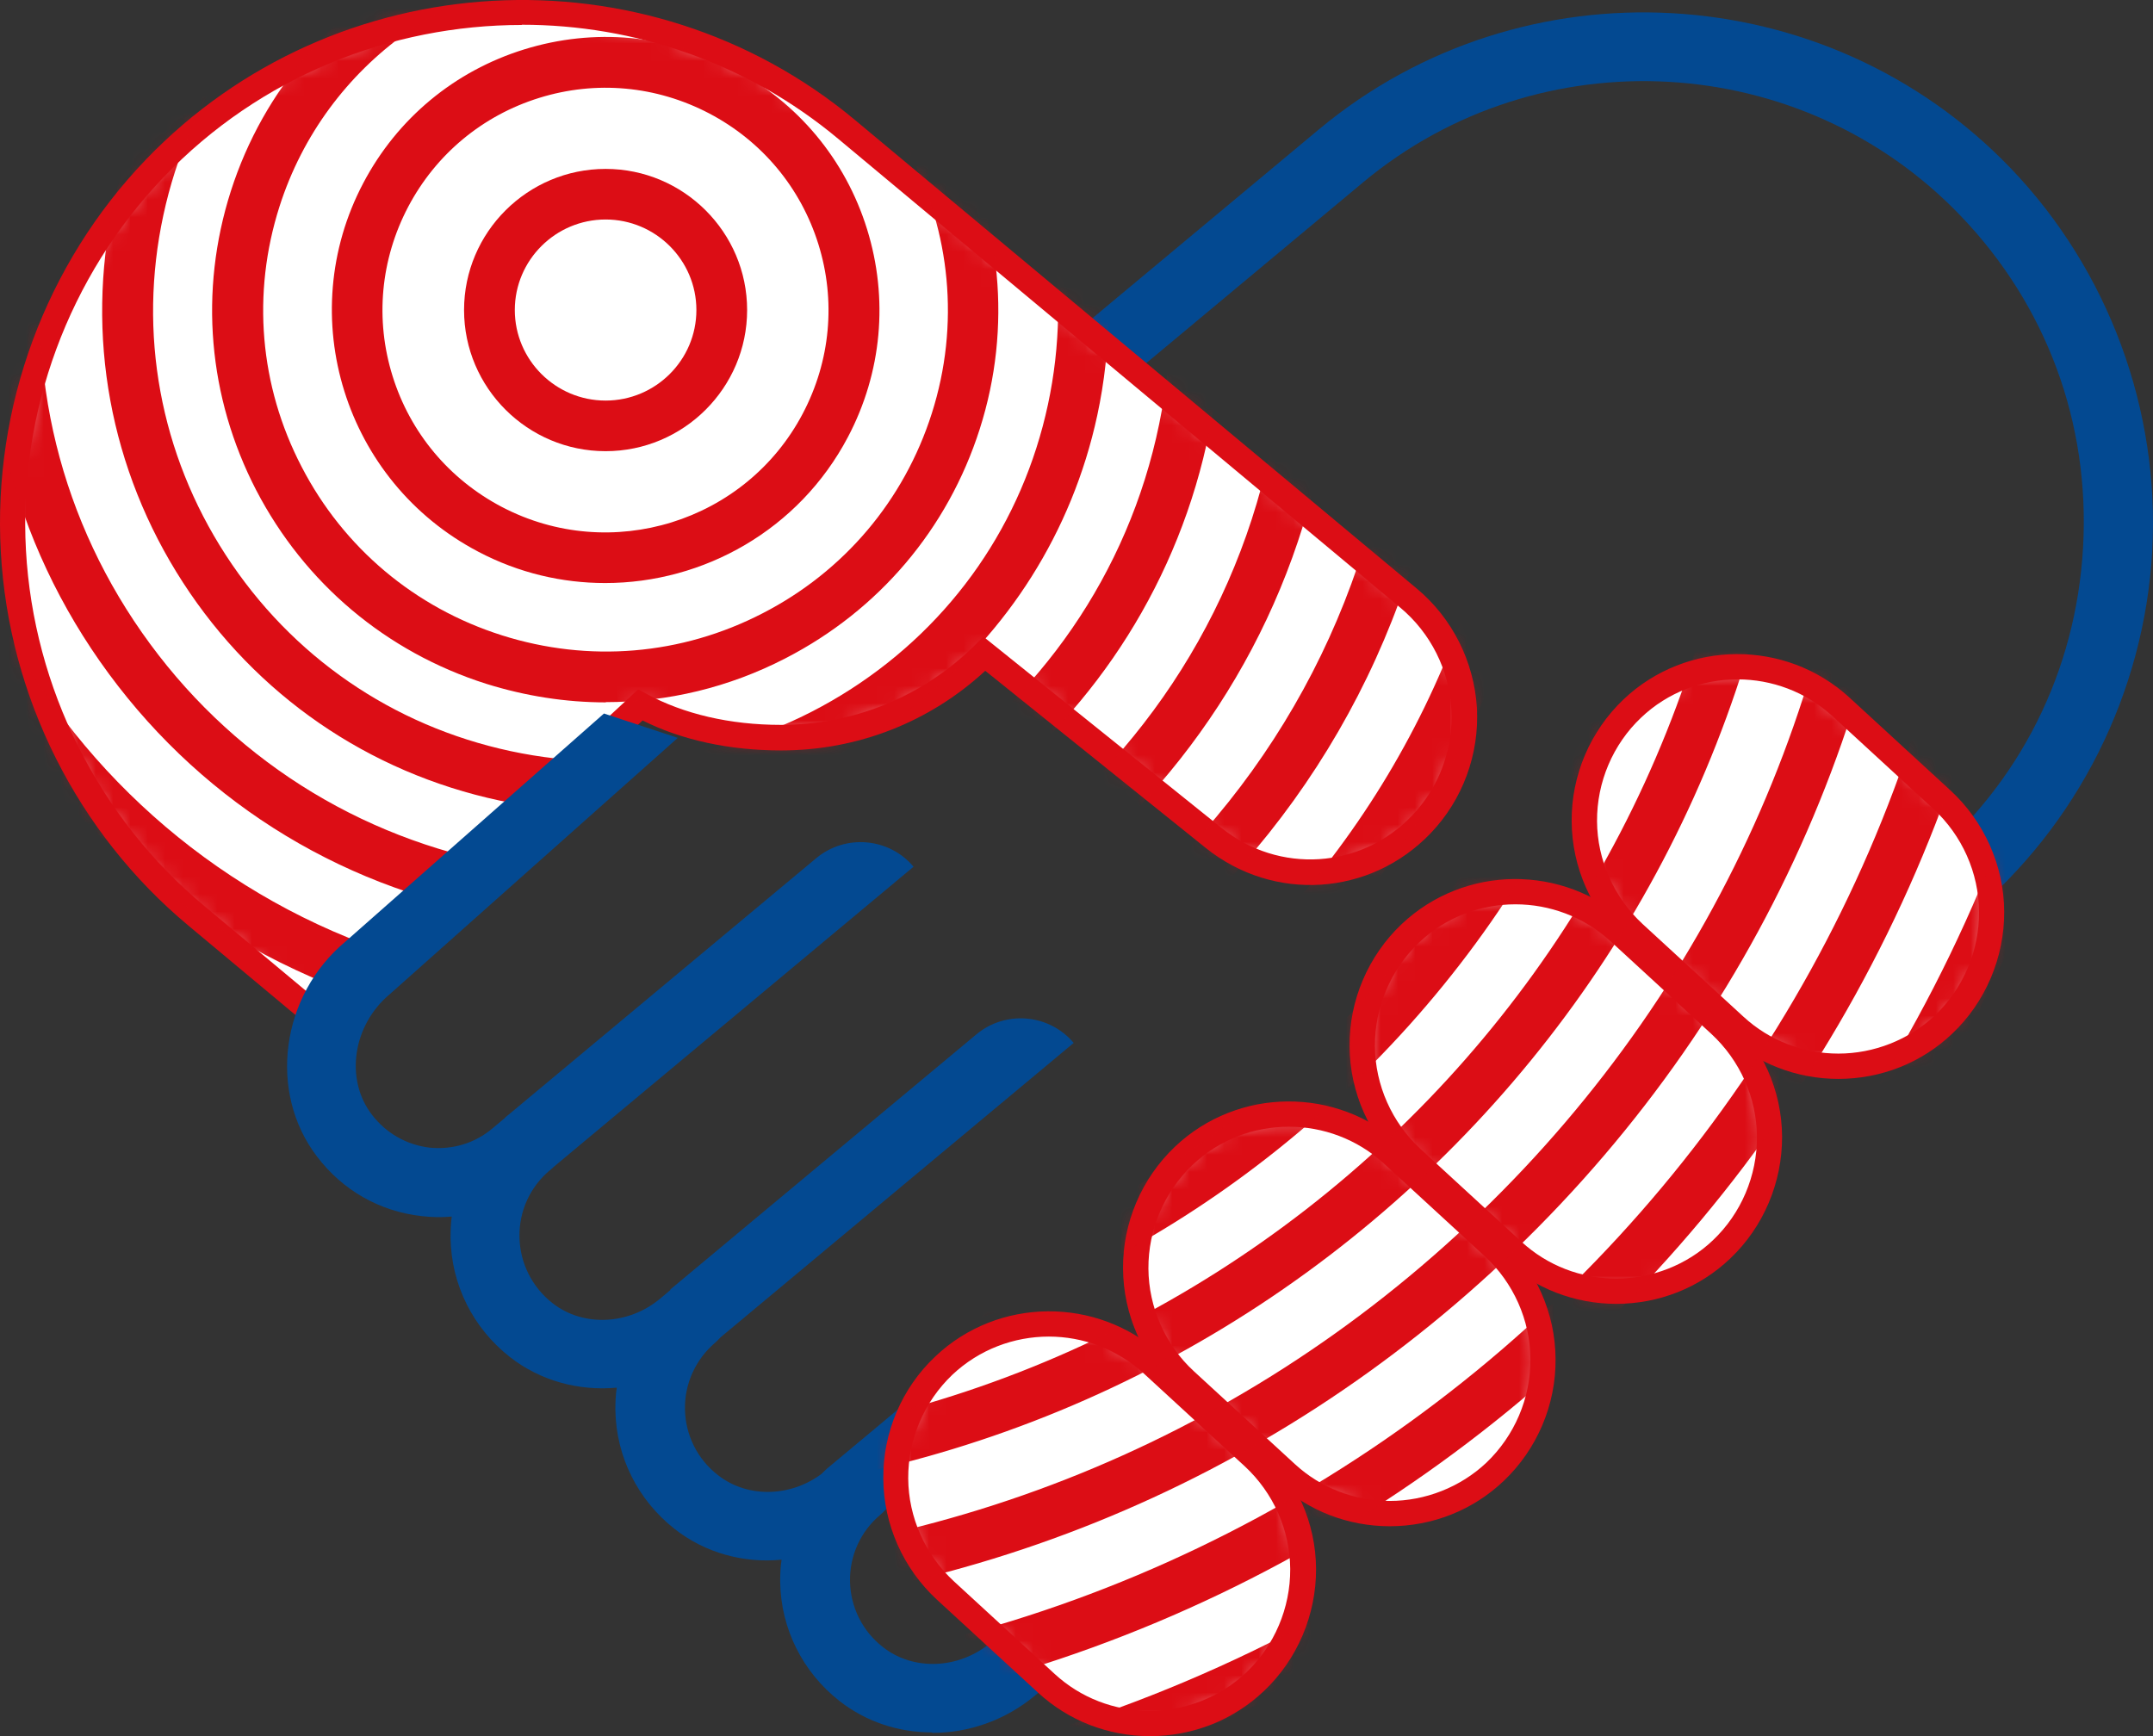 <svg width="124" height="100" viewBox="0 0 124 100" fill="none" xmlns="http://www.w3.org/2000/svg">
<rect x="0" y="0" width="124" height="100" fill="#333333" stroke="none"/>
<path d="M105.748 58.254C105.185 58.254 104.621 58.013 104.233 57.559C103.522 56.73 103.629 55.473 104.461 54.764L110.842 49.71C116.339 45.123 119.57 38.678 119.972 31.524C120.375 24.37 117.868 17.591 112.92 12.43C103.777 2.882 88.654 2.04 78.505 10.504L63.623 22.913C62.779 23.622 61.532 23.501 60.821 22.659C60.124 21.817 60.231 20.573 61.076 19.864L75.957 7.456C87.702 -2.332 105.198 -1.356 115.803 9.689C121.434 15.559 124.41 23.608 123.954 31.752C123.498 39.882 119.664 47.543 113.416 52.745L107.048 57.786C106.673 58.107 106.217 58.254 105.761 58.254H105.748Z" fill="#034991"/>
<path d="M41.152 77.322L38.605 74.273L56.235 59.578C57.924 58.173 60.431 58.401 61.839 60.072L41.165 77.308L41.152 77.322Z" fill="#034991"/>
<path d="M48.915 88.086C48.352 88.086 47.775 87.845 47.386 87.377C46.676 86.535 46.796 85.291 47.641 84.583L52.306 80.692C53.151 79.983 54.411 80.103 55.109 80.946C55.819 81.788 55.699 83.032 54.854 83.74L50.188 87.631C49.813 87.939 49.357 88.1 48.915 88.1V88.086Z" fill="#034991"/>
<path d="M111.836 46.059L106.018 40.71C102.626 37.594 97.343 37.635 94.005 40.804C92.235 42.489 91.23 44.855 91.243 47.302C91.257 49.749 92.302 52.103 94.112 53.761L99.931 59.109C101.607 60.647 103.739 61.409 105.884 61.409C108.029 61.409 110.254 60.607 111.944 59.002C113.713 57.318 114.719 54.951 114.705 52.504C114.679 50.057 113.646 47.703 111.836 46.045V46.059Z" fill="white"/>
<path d="M105.883 62.145C103.484 62.145 101.191 61.262 99.435 59.644L93.616 54.296C91.672 52.504 90.532 49.963 90.519 47.316C90.492 44.668 91.592 42.101 93.509 40.282C97.129 36.846 102.84 36.806 106.513 40.175L112.332 45.524C114.276 47.316 115.416 49.856 115.429 52.504C115.443 55.151 114.357 57.719 112.439 59.537C110.67 61.222 108.337 62.145 105.87 62.145H105.883ZM100.065 39.132C98.067 39.132 96.056 39.868 94.514 41.339C92.892 42.876 91.967 45.056 91.98 47.302C91.994 49.549 92.959 51.702 94.608 53.226L100.427 58.575C101.915 59.938 103.846 60.687 105.883 60.687C107.921 60.687 109.946 59.898 111.447 58.481C113.069 56.943 113.995 54.764 113.981 52.517C113.968 50.271 113.002 48.118 111.353 46.594L105.535 41.245C103.993 39.841 102.036 39.132 100.078 39.132H100.065Z" fill="#DC0D15"/>
<path d="M93.226 53.667C89.834 50.552 84.552 50.592 81.213 53.761C79.443 55.446 78.438 57.812 78.451 60.259C78.465 62.706 79.51 65.06 81.32 66.718L87.139 72.066C88.815 73.604 90.947 74.366 93.092 74.366C95.237 74.366 97.462 73.564 99.152 71.959C100.921 70.275 101.927 67.908 101.913 65.461C101.887 63.014 100.854 60.66 99.044 59.002L93.226 53.654V53.667Z" fill="white"/>
<path d="M93.091 75.102C90.692 75.102 88.399 74.219 86.643 72.601L80.824 67.253C78.88 65.461 77.74 62.92 77.727 60.273C77.7 57.625 78.8 55.058 80.717 53.239C84.337 49.803 90.048 49.763 93.722 53.132L99.54 58.481C101.484 60.273 102.624 62.813 102.637 65.461C102.651 68.109 101.565 70.676 99.647 72.494C97.878 74.179 95.545 75.102 93.078 75.102H93.091ZM87.273 52.089C85.275 52.089 83.264 52.825 81.722 54.296C80.1 55.847 79.175 58.013 79.188 60.26C79.202 62.506 80.167 64.659 81.816 66.183L87.635 71.532C89.123 72.896 91.053 73.644 93.091 73.644C95.129 73.644 97.154 72.869 98.655 71.438C100.278 69.9 101.203 67.721 101.189 65.474C101.176 63.228 100.21 61.075 98.561 59.551L92.743 54.202C91.201 52.798 89.244 52.089 87.286 52.089H87.273Z" fill="#DC0D15"/>
<path d="M80.168 66.491C76.776 63.375 71.494 63.415 68.156 66.585C66.386 68.269 65.38 70.636 65.394 73.083C65.407 75.53 66.453 77.883 68.263 79.541L74.081 84.89C75.757 86.428 77.889 87.19 80.034 87.19C82.179 87.19 84.405 86.388 86.094 84.783C87.864 83.098 88.869 80.732 88.856 78.285C88.829 75.838 87.797 73.484 85.987 71.826L80.168 66.478V66.491Z" fill="white"/>
<path d="M80.046 87.912C77.646 87.912 75.353 87.029 73.597 85.412L67.778 80.063C65.834 78.271 64.695 75.731 64.681 73.083C64.654 70.435 65.754 67.868 67.671 66.049C71.291 62.613 77.002 62.573 80.676 65.942L86.494 71.291C88.438 73.083 89.578 75.624 89.591 78.271C89.618 80.919 88.519 83.486 86.602 85.305C84.832 86.989 82.499 87.912 80.032 87.912H80.046ZM74.227 64.9C72.229 64.9 70.218 65.635 68.676 67.106C67.054 68.657 66.129 70.823 66.142 73.07C66.156 75.316 67.121 77.482 68.77 78.993L74.589 84.342C76.077 85.706 78.008 86.454 80.046 86.454C82.083 86.454 84.108 85.665 85.609 84.248C87.232 82.697 88.157 80.531 88.143 78.284C88.13 76.038 87.165 73.885 85.516 72.361L79.697 67.012C78.155 65.608 76.198 64.9 74.24 64.9H74.227Z" fill="#DC0D15"/>
<path d="M56.678 37.648L69.884 48.252C73.49 51.154 78.639 50.819 81.843 47.477C83.546 45.698 84.444 43.265 84.31 40.804C84.176 38.344 83.009 36.031 81.119 34.453L48.755 7.455C37.01 -2.346 19.514 -1.356 8.923 9.689C3.292 15.559 0.315 23.608 0.771 31.752C1.227 39.895 5.061 47.543 11.309 52.745L18.214 58.508C18.589 58.816 19.045 58.963 19.487 58.963C20.05 58.963 20.024 56.315 20.412 55.847L36.876 40.604C39.236 41.901 42.105 42.476 44.974 42.476C49.412 42.476 53.581 40.737 56.691 37.648H56.678Z" fill="white"/>
<path d="M19.487 59.698C18.857 59.698 18.227 59.471 17.744 59.07L10.84 53.306C4.445 47.971 0.503 40.122 0.047 31.792C-0.422 23.448 2.621 15.211 8.4 9.194C19.259 -2.119 37.198 -3.122 49.237 6.907L81.602 33.904C83.653 35.616 84.9 38.116 85.061 40.777C85.208 43.438 84.243 46.072 82.393 47.998C78.92 51.622 73.356 51.983 69.442 48.84L56.745 38.638C53.528 41.606 49.385 43.224 44.987 43.224C42.024 43.224 39.276 42.636 37.01 41.499L20.935 56.395C20.935 56.395 20.868 57.01 20.815 57.398C20.64 58.588 20.466 59.711 19.514 59.711L19.487 59.698ZM30.052 1.438C22.517 1.438 14.996 4.393 9.446 10.183C3.949 15.906 1.053 23.755 1.495 31.698C1.938 39.641 5.678 47.102 11.765 52.183L18.669 57.946C18.804 58.067 18.978 58.147 19.139 58.187C19.206 57.906 19.273 57.465 19.326 57.157C19.46 56.248 19.554 55.713 19.849 55.366L36.755 39.708L37.225 39.962C39.37 41.125 42.038 41.753 44.974 41.753C49.197 41.753 53.179 40.109 56.169 37.14L56.638 36.672L70.353 47.69C73.665 50.351 78.384 50.057 81.32 46.982C82.889 45.35 83.72 43.117 83.586 40.844C83.465 38.584 82.393 36.458 80.65 35.001L48.285 8.004C43.003 3.591 36.514 1.425 30.052 1.425V1.438Z" fill="#DC0D15"/>
<path d="M31.648 67.413L29.101 64.365L47.012 49.429C48.702 48.025 51.209 48.252 52.616 49.923L31.648 67.413Z" fill="#034991"/>
<mask id="mask0_2991_8525" style="mask-type:luminance" maskUnits="userSpaceOnUse" x="91" y="38" width="24" height="24">
<path d="M111.833 46.059L106.015 40.711C102.623 37.595 97.341 37.635 94.002 40.804C92.233 42.489 91.227 44.856 91.24 47.303C91.254 49.75 92.299 52.103 94.109 53.761L99.928 59.11C101.604 60.648 103.736 61.41 105.881 61.41C108.026 61.41 110.251 60.608 111.941 59.003C113.71 57.318 114.716 54.951 114.703 52.504C114.676 50.057 113.643 47.704 111.833 46.046V46.059Z" fill="white"/>
</mask>
<g mask="url(#mask0_2991_8525)">
<path d="M34.903 79.742C34.004 79.742 33.106 79.729 32.208 79.689C-1.967 78.244 -28.606 49.335 -27.145 15.238C-26.448 -1.276 -19.329 -16.533 -7.128 -27.712C5.072 -38.891 20.879 -44.667 37.477 -43.958C54.034 -43.263 69.332 -36.163 80.54 -23.995C91.748 -11.826 97.54 3.979 96.829 20.493C96.132 37.007 89.013 52.263 76.813 63.442C65.269 74.019 50.481 79.755 34.903 79.755V79.742ZM34.782 -41.11C19.94 -41.11 5.85 -35.641 -5.144 -25.572C-16.768 -14.915 -23.552 -0.38 -24.222 15.345C-25.603 47.824 -0.237 75.383 32.342 76.76C48.135 77.415 63.218 71.933 74.842 61.276C86.466 50.619 93.249 36.084 93.92 20.359C94.59 4.621 89.08 -10.436 78.395 -22.029C67.709 -33.622 53.136 -40.388 37.369 -41.057C36.511 -41.097 35.653 -41.11 34.795 -41.11H34.782Z" fill="#DC0D15"/>
<path d="M34.863 86.428C34.192 86.428 33.535 86.428 32.865 86.401C-5.023 85.318 -34.961 53.694 -33.875 15.906C-32.789 -21.882 -1.028 -51.741 36.807 -50.657C55.161 -50.136 72.214 -42.514 84.817 -29.196C97.419 -15.878 104.083 1.532 103.546 19.837C102.474 56.957 71.852 86.441 34.863 86.441V86.428ZM32.946 83.486C69.225 84.516 99.578 55.927 100.624 19.757C101.669 -16.426 72.992 -46.7 36.726 -47.742C0.42 -48.812 -29.906 -20.184 -30.952 15.986C-31.998 52.17 -3.32 82.443 32.946 83.486Z" fill="#DC0D15"/>
<path d="M34.862 93.114C34.406 93.114 33.964 93.114 33.521 93.114C-8.08 92.392 -41.33 58.053 -40.606 16.561C-40.257 -3.536 -32.079 -22.296 -17.586 -36.256C-3.093 -50.216 16.012 -57.691 36.149 -57.37C56.3 -57.022 75.11 -48.866 89.106 -34.411C103.103 -19.956 110.625 -0.929 110.276 19.182C109.927 39.28 101.749 58.04 87.256 72C73.085 85.652 54.53 93.127 34.876 93.127L34.862 93.114ZM34.795 -54.468C15.905 -54.468 -1.927 -47.288 -15.561 -34.157C-29.491 -20.732 -37.361 -2.707 -37.696 16.615C-38.393 56.489 -6.418 89.503 33.562 90.199C52.908 90.506 71.275 83.326 85.205 69.901C99.135 56.475 107.005 38.451 107.34 19.129C107.675 -0.193 100.449 -18.485 86.988 -32.379C73.528 -46.272 55.455 -54.121 36.082 -54.455C35.653 -54.455 35.224 -54.455 34.782 -54.455L34.795 -54.468Z" fill="#DC0D15"/>
<path d="M34.835 99.813C34.607 99.813 34.392 99.813 34.178 99.813C-11.124 99.452 -47.698 62.399 -47.336 17.217C-47.162 -4.672 -38.447 -25.184 -22.802 -40.535C-7.317 -55.738 13.116 -64.082 34.822 -64.082C35.049 -64.082 35.277 -64.082 35.492 -64.082C57.439 -63.908 78.005 -55.217 93.396 -39.612C108.788 -24.008 117.18 -3.362 117.006 18.527C116.644 63.496 79.855 99.826 34.848 99.826L34.835 99.813ZM34.191 96.898C34.406 96.898 34.62 96.898 34.835 96.898C78.233 96.898 113.721 61.851 114.07 18.487C114.244 -2.627 106.16 -22.537 91.305 -37.58C76.463 -52.623 56.621 -61.007 35.465 -61.167C35.251 -61.167 35.036 -61.167 34.822 -61.167C13.893 -61.167 -5.815 -53.118 -20.75 -38.462C-35.833 -23.66 -44.239 -3.87 -44.4 17.23C-44.749 60.808 -9.488 96.55 34.205 96.898H34.191Z" fill="#DC0D15"/>
<path d="M34.822 106.525C-14.194 106.525 -54.066 66.758 -54.066 17.872C-54.066 -31.015 -14.194 -70.781 34.822 -70.781C83.837 -70.781 123.71 -31.015 123.71 17.872C123.71 66.758 83.837 106.525 34.822 106.525ZM34.822 -67.867C-12.585 -67.867 -51.144 -29.41 -51.144 17.872C-51.144 65.154 -12.585 103.61 34.822 103.61C82.228 103.61 120.787 65.154 120.787 17.872C120.787 -29.41 82.228 -67.867 34.822 -67.867Z" fill="#DC0D15"/>
</g>
<mask id="mask1_2991_8525" style="mask-type:luminance" maskUnits="userSpaceOnUse" x="78" y="51" width="24" height="24">
<path d="M93.226 53.668C89.834 50.552 84.552 50.592 81.213 53.761C79.443 55.446 78.438 57.813 78.451 60.26C78.465 62.707 79.51 65.06 81.32 66.718L87.139 72.067C88.815 73.605 90.947 74.367 93.092 74.367C95.237 74.367 97.462 73.564 99.152 71.96C100.921 70.275 101.927 67.908 101.913 65.461C101.887 63.014 100.854 60.661 99.044 59.003L93.226 53.654V53.668Z" fill="white"/>
</mask>
<g mask="url(#mask1_2991_8525)">
<path d="M34.892 59.819C33.337 59.819 31.782 59.739 30.199 59.565C7.153 56.997 -9.512 36.218 -6.951 13.219C-4.377 -9.767 16.457 -26.401 39.517 -23.834C62.564 -21.267 79.229 -0.487 76.668 22.512C74.268 43.933 56.021 59.819 34.892 59.819ZM30.521 56.663C51.999 59.043 71.359 43.586 73.759 22.191C76.145 0.797 60.647 -18.552 39.196 -20.932C17.731 -23.339 -1.655 -7.855 -4.042 13.54C-6.428 34.934 9.07 54.283 30.521 56.663Z" fill="#DC0D15"/>
<path d="M34.933 66.438C33.593 66.438 32.238 66.384 30.884 66.277C4.124 64.084 -15.866 40.59 -13.68 13.901C-11.482 -12.789 12.047 -32.726 38.835 -30.547C51.799 -29.49 63.57 -23.459 71.99 -13.565C80.409 -3.67 84.458 8.9 83.399 21.83C82.34 34.76 76.294 46.501 66.373 54.898C57.497 62.413 46.463 66.438 34.947 66.438H34.933ZM31.112 63.362C43.299 64.365 55.138 60.567 64.469 52.665C73.787 44.776 79.471 33.744 80.477 21.589C81.469 9.434 77.674 -2.373 69.764 -11.679C61.854 -20.972 50.794 -26.642 38.607 -27.645C13.455 -29.717 -8.693 -10.957 -10.744 14.128C-12.809 39.213 5.988 61.303 31.139 63.349L31.112 63.362Z" fill="#DC0D15"/>
<path d="M34.893 73.083C33.78 73.083 32.681 73.056 31.555 72.989C1.081 71.171 -22.234 44.976 -20.411 14.582C-18.587 -15.811 7.69 -39.051 38.151 -37.246C52.912 -36.363 66.439 -29.811 76.253 -18.78C86.067 -7.748 90.987 6.439 90.103 21.161C88.346 50.432 63.906 73.083 34.88 73.083H34.893ZM34.826 -34.424C7.328 -34.424 -15.825 -12.976 -17.488 14.756C-19.218 43.545 2.864 68.363 31.729 70.074C45.712 70.903 59.173 66.263 69.657 56.984C80.128 47.717 86.362 34.934 87.193 20.987C88.923 -7.802 66.842 -32.619 37.977 -34.331C36.917 -34.398 35.872 -34.424 34.812 -34.424H34.826Z" fill="#DC0D15"/>
<path d="M34.906 79.742C34.008 79.742 33.11 79.729 32.212 79.689C-1.963 78.244 -28.602 49.335 -27.141 15.238C-26.444 -1.276 -19.325 -16.533 -7.124 -27.712C5.076 -38.891 20.883 -44.667 37.481 -43.958C54.038 -43.263 69.335 -36.163 80.544 -23.995C91.752 -11.826 97.544 3.979 96.833 20.493C96.136 37.007 89.017 52.263 76.817 63.442C65.273 74.019 50.485 79.755 34.906 79.755V79.742ZM34.786 -41.11C19.944 -41.11 5.854 -35.641 -5.14 -25.572C-16.764 -14.915 -23.548 -0.38 -24.218 15.345C-25.599 47.824 -0.233 75.383 32.346 76.76C48.139 77.415 63.222 71.933 74.846 61.276C86.469 50.619 93.253 36.084 93.924 20.359C94.594 4.621 89.084 -10.436 78.398 -22.029C67.713 -33.622 53.14 -40.388 37.373 -41.057C36.515 -41.097 35.657 -41.11 34.799 -41.11H34.786Z" fill="#DC0D15"/>
<path d="M34.866 86.428C34.195 86.428 33.538 86.428 32.868 86.401C-5.02 85.319 -34.958 53.695 -33.872 15.907C-32.786 -21.881 -1.025 -51.74 36.81 -50.657C55.164 -50.136 72.217 -42.514 84.82 -29.196C97.422 -15.877 104.086 1.532 103.549 19.838C102.477 56.957 71.855 86.442 34.866 86.442V86.428ZM32.948 83.487C69.228 84.516 99.581 55.928 100.627 19.758C101.672 -16.426 72.995 -46.699 36.729 -47.742C0.423 -48.812 -29.903 -20.183 -30.949 15.987C-31.995 52.17 -3.317 82.444 32.948 83.487Z" fill="#DC0D15"/>
<path d="M34.865 93.114C34.409 93.114 33.967 93.114 33.524 93.114C-8.077 92.392 -41.327 58.053 -40.603 16.561C-40.254 -3.536 -32.076 -22.296 -17.583 -36.256C-3.09 -50.216 16.015 -57.691 36.152 -57.37C56.303 -57.022 75.113 -48.866 89.109 -34.411C103.106 -19.956 110.628 -0.929 110.279 19.182C109.93 39.28 101.752 58.04 87.259 72C73.088 85.652 54.533 93.127 34.878 93.127L34.865 93.114ZM34.798 -54.468C15.908 -54.468 -1.924 -47.288 -15.559 -34.157C-29.488 -20.732 -37.358 -2.707 -37.693 16.615C-38.391 56.489 -6.415 89.503 33.565 90.199C52.911 90.506 71.278 83.326 85.208 69.901C99.138 56.475 107.008 38.451 107.343 19.129C107.678 -0.193 100.452 -18.485 86.991 -32.379C73.531 -46.272 55.458 -54.121 36.085 -54.455C35.656 -54.455 35.227 -54.455 34.785 -54.455L34.798 -54.468Z" fill="#DC0D15"/>
<path d="M34.838 99.813C34.61 99.813 34.395 99.813 34.181 99.813C-11.121 99.452 -47.695 62.399 -47.333 17.217C-47.159 -4.672 -38.444 -25.184 -22.799 -40.535C-7.314 -55.738 13.119 -64.082 34.824 -64.082C35.052 -64.082 35.28 -64.082 35.495 -64.082C57.442 -63.908 78.008 -55.217 93.399 -39.612C108.79 -24.008 117.183 -3.362 117.009 18.527C116.647 63.496 79.858 99.826 34.851 99.826L34.838 99.813ZM34.194 96.898C34.409 96.898 34.623 96.898 34.838 96.898C78.236 96.898 113.724 61.851 114.073 18.487C114.247 -2.627 106.163 -22.537 91.308 -37.58C76.466 -52.623 56.624 -61.007 35.468 -61.167C35.253 -61.167 35.039 -61.167 34.824 -61.167C13.896 -61.167 -5.812 -53.118 -20.747 -38.462C-35.83 -23.66 -44.236 -3.87 -44.397 17.23C-44.746 60.808 -9.485 96.55 34.208 96.898H34.194Z" fill="#DC0D15"/>
<path d="M34.825 106.525C-14.19 106.525 -54.062 66.758 -54.062 17.872C-54.062 -31.015 -14.19 -70.781 34.825 -70.781C83.841 -70.781 123.713 -31.015 123.713 17.872C123.713 66.758 83.841 106.525 34.825 106.525ZM34.825 -67.867C-12.582 -67.867 -51.14 -29.41 -51.14 17.872C-51.14 65.154 -12.582 103.61 34.825 103.61C82.232 103.61 120.791 65.154 120.791 17.872C120.791 -29.41 82.232 -67.867 34.825 -67.867Z" fill="#DC0D15"/>
</g>
<mask id="mask2_2991_8525" style="mask-type:luminance" maskUnits="userSpaceOnUse" x="65" y="64" width="24" height="24">
<path d="M80.168 66.491C76.776 63.375 71.494 63.415 68.156 66.585C66.386 68.269 65.38 70.636 65.394 73.083C65.407 75.53 66.453 77.883 68.263 79.541L74.081 84.89C75.757 86.428 77.889 87.19 80.034 87.19C82.179 87.19 84.405 86.388 86.094 84.783C87.864 83.098 88.869 80.732 88.856 78.285C88.829 75.838 87.797 73.484 85.987 71.826L80.168 66.478V66.491Z" fill="white"/>
</mask>
<g mask="url(#mask2_2991_8525)">
<path d="M34.933 66.438C33.593 66.438 32.238 66.384 30.884 66.277C4.124 64.084 -15.866 40.59 -13.68 13.901C-11.482 -12.789 12.047 -32.726 38.835 -30.547C51.799 -29.49 63.57 -23.459 71.99 -13.565C80.409 -3.67 84.458 8.9 83.399 21.83C82.34 34.76 76.294 46.501 66.373 54.898C57.497 62.413 46.463 66.438 34.947 66.438H34.933ZM31.112 63.362C43.299 64.365 55.138 60.567 64.469 52.665C73.787 44.776 79.471 33.744 80.477 21.589C81.469 9.434 77.674 -2.373 69.764 -11.679C61.854 -20.972 50.794 -26.642 38.607 -27.645C13.455 -29.717 -8.693 -10.957 -10.744 14.128C-12.809 39.213 5.988 61.303 31.139 63.349L31.112 63.362Z" fill="#DC0D15"/>
<path d="M34.893 73.083C33.78 73.083 32.681 73.056 31.555 72.989C1.081 71.171 -22.234 44.976 -20.411 14.582C-18.587 -15.811 7.69 -39.051 38.151 -37.246C52.912 -36.363 66.439 -29.811 76.253 -18.78C86.067 -7.748 90.987 6.439 90.103 21.161C88.346 50.432 63.906 73.083 34.88 73.083H34.893ZM34.826 -34.424C7.328 -34.424 -15.825 -12.976 -17.488 14.756C-19.218 43.545 2.864 68.363 31.729 70.074C45.712 70.903 59.173 66.263 69.657 56.984C80.128 47.717 86.362 34.934 87.193 20.987C88.923 -7.802 66.842 -32.619 37.977 -34.331C36.917 -34.398 35.872 -34.424 34.812 -34.424H34.826Z" fill="#DC0D15"/>
<path d="M34.906 79.742C34.008 79.742 33.11 79.729 32.212 79.689C-1.963 78.244 -28.602 49.335 -27.141 15.238C-26.444 -1.276 -19.325 -16.533 -7.124 -27.712C5.076 -38.891 20.883 -44.667 37.481 -43.958C54.038 -43.263 69.335 -36.163 80.544 -23.995C91.752 -11.826 97.544 3.979 96.833 20.493C96.136 37.007 89.017 52.263 76.817 63.442C65.273 74.019 50.485 79.755 34.906 79.755V79.742ZM34.786 -41.11C19.944 -41.11 5.854 -35.641 -5.14 -25.572C-16.764 -14.915 -23.548 -0.38 -24.218 15.345C-25.599 47.824 -0.233 75.383 32.346 76.76C48.139 77.415 63.222 71.933 74.846 61.276C86.469 50.619 93.253 36.084 93.924 20.359C94.594 4.621 89.084 -10.436 78.398 -22.029C67.713 -33.622 53.14 -40.388 37.373 -41.057C36.515 -41.097 35.657 -41.11 34.799 -41.11H34.786Z" fill="#DC0D15"/>
<path d="M34.866 86.428C34.195 86.428 33.538 86.428 32.868 86.401C-5.02 85.318 -34.958 53.694 -33.872 15.906C-32.786 -21.882 -1.025 -51.741 36.81 -50.657C55.164 -50.136 72.217 -42.514 84.82 -29.196C97.422 -15.878 104.086 1.532 103.549 19.837C102.477 56.957 71.855 86.441 34.866 86.441V86.428ZM32.948 83.486C69.228 84.516 99.581 55.927 100.627 19.757C101.672 -16.426 72.995 -46.7 36.729 -47.742C0.423 -48.812 -29.903 -20.184 -30.949 15.986C-31.995 52.17 -3.317 82.443 32.948 83.486Z" fill="#DC0D15"/>
<path d="M34.865 93.114C34.409 93.114 33.967 93.114 33.524 93.114C-8.077 92.392 -41.327 58.053 -40.603 16.561C-40.254 -3.536 -32.076 -22.296 -17.583 -36.256C-3.09 -50.216 16.015 -57.691 36.152 -57.37C56.303 -57.022 75.113 -48.866 89.109 -34.411C103.106 -19.956 110.628 -0.929 110.279 19.182C109.93 39.28 101.752 58.04 87.259 72C73.088 85.652 54.533 93.127 34.878 93.127L34.865 93.114ZM34.798 -54.468C15.908 -54.468 -1.924 -47.288 -15.559 -34.157C-29.488 -20.732 -37.358 -2.707 -37.693 16.615C-38.391 56.489 -6.415 89.503 33.565 90.199C52.911 90.506 71.278 83.326 85.208 69.901C99.138 56.475 107.008 38.451 107.343 19.129C107.678 -0.193 100.452 -18.485 86.991 -32.379C73.531 -46.272 55.458 -54.121 36.085 -54.455C35.656 -54.455 35.227 -54.455 34.785 -54.455L34.798 -54.468Z" fill="#DC0D15"/>
<path d="M34.838 99.813C34.61 99.813 34.395 99.813 34.181 99.813C-11.121 99.452 -47.695 62.399 -47.333 17.217C-47.159 -4.673 -38.444 -25.185 -22.799 -40.535C-7.314 -55.739 13.119 -64.082 34.824 -64.082C35.052 -64.082 35.28 -64.082 35.495 -64.082C57.442 -63.909 78.008 -55.217 93.399 -39.613C108.79 -24.008 117.183 -3.362 117.009 18.527C116.647 63.496 79.858 99.826 34.851 99.826L34.838 99.813ZM34.194 96.898C34.409 96.898 34.623 96.898 34.838 96.898C78.236 96.898 113.724 61.851 114.073 18.487C114.247 -2.627 106.163 -22.537 91.308 -37.58C76.466 -52.623 56.624 -61.007 35.468 -61.167C35.253 -61.167 35.039 -61.167 34.824 -61.167C13.896 -61.167 -5.812 -53.118 -20.747 -38.463C-35.83 -23.66 -44.236 -3.87 -44.397 17.23C-44.746 60.808 -9.485 96.55 34.208 96.898H34.194Z" fill="#DC0D15"/>
<path d="M34.825 106.525C-14.19 106.525 -54.062 66.758 -54.062 17.872C-54.062 -31.015 -14.19 -70.782 34.825 -70.782C83.841 -70.782 123.713 -31.015 123.713 17.872C123.713 66.758 83.841 106.525 34.825 106.525ZM34.825 -67.867C-12.582 -67.867 -51.14 -29.41 -51.14 17.872C-51.14 65.153 -12.582 103.61 34.825 103.61C82.232 103.61 120.791 65.153 120.791 17.872C120.791 -29.41 82.232 -67.867 34.825 -67.867Z" fill="#DC0D15"/>
</g>
<mask id="mask3_2991_8525" style="mask-type:luminance" maskUnits="userSpaceOnUse" x="0" y="0" width="85" height="59">
<path d="M56.678 37.648L69.884 48.252C73.49 51.154 78.639 50.819 81.843 47.477C83.546 45.698 84.444 43.265 84.31 40.804C84.176 38.344 83.009 36.031 81.119 34.453L48.755 7.455C37.01 -2.346 19.514 -1.356 8.923 9.689C3.292 15.559 0.315 23.608 0.771 31.752C1.227 39.895 5.061 47.543 11.309 52.745L18.214 58.508C18.589 58.816 19.045 58.963 19.487 58.963C20.05 58.963 20.734 56.542 21.123 56.075L36.876 40.59C39.236 41.887 42.105 42.462 44.974 42.462C49.412 42.462 53.581 40.724 56.691 37.635L56.678 37.648Z" fill="white"/>
</mask>
<g mask="url(#mask3_2991_8525)">
<path d="M34.879 25.988C30.388 25.988 26.727 22.338 26.727 17.858C26.727 13.379 30.388 9.729 34.879 9.729C39.37 9.729 43.03 13.379 43.03 17.858C43.03 22.338 39.37 25.988 34.879 25.988ZM34.879 12.643C31.997 12.643 29.65 14.984 29.65 17.858C29.65 20.733 31.997 23.073 34.879 23.073C37.761 23.073 40.108 20.733 40.108 17.858C40.108 14.984 37.761 12.643 34.879 12.643Z" fill="#DC0D15"/>
<path d="M34.853 33.583C32.386 33.583 29.879 33.008 27.546 31.778C19.85 27.74 16.874 18.22 20.923 10.544C22.88 6.827 26.178 4.086 30.201 2.842C34.223 1.599 38.486 1.986 42.213 3.939C45.94 5.891 48.689 9.18 49.935 13.192C51.182 17.203 50.794 21.455 48.836 25.173C46.021 30.521 40.524 33.583 34.853 33.583ZM28.9 29.198C35.175 32.487 42.95 30.067 46.235 23.822C47.831 20.787 48.152 17.324 47.133 14.061C46.114 10.798 43.876 8.124 40.846 6.533C37.802 4.941 34.33 4.621 31.059 5.637C27.787 6.653 25.106 8.886 23.511 11.908C21.915 14.943 21.593 18.407 22.612 21.669C23.631 24.932 25.87 27.606 28.9 29.198Z" fill="#DC0D15"/>
<path d="M34.893 40.457C32.587 40.457 30.268 40.096 28.002 39.387C22.237 37.555 17.544 33.597 14.756 28.235C11.981 22.873 11.458 16.762 13.294 11.012C17.089 -0.848 29.839 -7.427 41.731 -3.643C53.623 0.141 60.219 12.858 56.425 24.718C54.588 30.468 50.619 35.148 45.243 37.916C41.985 39.601 38.446 40.443 34.88 40.443L34.893 40.457ZM34.893 -1.798C26.541 -1.798 18.765 3.551 16.097 11.895C14.501 16.896 14.944 22.218 17.37 26.884C19.784 31.551 23.886 35.001 28.9 36.592C33.914 38.183 39.25 37.742 43.929 35.322C48.608 32.915 52.067 28.823 53.663 23.822C56.961 13.499 51.223 2.415 40.859 -0.875C38.875 -1.503 36.864 -1.798 34.893 -1.798Z" fill="#DC0D15"/>
<path d="M34.88 46.768C32.869 46.768 30.831 46.554 28.78 46.113C21.205 44.495 14.729 40.029 10.533 33.544C6.336 27.058 4.915 19.33 6.537 11.788C9.903 -3.79 25.347 -13.738 40.953 -10.395C56.572 -7.039 66.547 8.352 63.195 23.93C60.273 37.475 48.233 46.755 34.866 46.755L34.88 46.768ZM34.826 -8.135C29.866 -8.135 24.999 -6.718 20.735 -3.964C14.89 -0.193 10.868 5.61 9.407 12.403C7.945 19.196 9.219 26.136 13 31.966C16.78 37.796 22.599 41.807 29.41 43.265C36.22 44.722 43.179 43.452 49.024 39.681C54.87 35.91 58.892 30.107 60.353 23.314C61.814 16.522 60.541 9.582 56.76 3.752C52.979 -2.078 47.16 -6.09 40.35 -7.547C38.513 -7.948 36.663 -8.135 34.826 -8.135Z" fill="#DC0D15"/>
<path d="M34.893 53.253C33.11 53.253 31.314 53.12 29.504 52.839C20.132 51.408 11.887 46.434 6.27 38.812C0.652 31.19 -1.641 21.857 -0.206 12.51C2.757 -6.772 20.896 -20.076 40.229 -17.121C59.562 -14.166 72.902 3.925 69.939 23.207C67.258 40.684 52.108 53.253 34.893 53.253ZM34.853 -14.607C19.06 -14.607 5.157 -3.081 2.69 12.951C1.376 21.522 3.494 30.094 8.643 37.087C13.791 44.08 21.366 48.64 29.96 49.964C47.71 52.665 64.348 40.47 67.057 22.779C69.765 5.089 57.538 -11.519 39.8 -14.22C38.138 -14.474 36.489 -14.594 34.867 -14.594L34.853 -14.607Z" fill="#DC0D15"/>
<path d="M34.892 59.819C33.337 59.819 31.782 59.739 30.199 59.565C7.153 56.997 -9.512 36.218 -6.951 13.219C-4.377 -9.767 16.457 -26.401 39.517 -23.834C62.564 -21.267 79.229 -0.487 76.668 22.512C74.268 43.933 56.021 59.819 34.892 59.819ZM30.521 56.663C51.999 59.043 71.359 43.586 73.759 22.191C76.145 0.797 60.647 -18.552 39.196 -20.932C17.731 -23.339 -1.655 -7.855 -4.042 13.54C-6.428 34.934 9.07 54.283 30.521 56.663Z" fill="#DC0D15"/>
<path d="M34.933 66.438C33.593 66.438 32.238 66.384 30.884 66.277C4.124 64.084 -15.866 40.59 -13.68 13.901C-11.482 -12.789 12.047 -32.726 38.835 -30.547C51.799 -29.49 63.57 -23.459 71.99 -13.565C80.409 -3.67 84.458 8.9 83.399 21.83C82.34 34.76 76.294 46.501 66.373 54.898C57.497 62.413 46.463 66.438 34.947 66.438H34.933ZM31.112 63.362C43.299 64.365 55.138 60.567 64.469 52.665C73.787 44.776 79.471 33.744 80.477 21.589C81.469 9.434 77.674 -2.373 69.764 -11.679C61.854 -20.972 50.794 -26.642 38.607 -27.645C13.455 -29.717 -8.693 -10.957 -10.744 14.128C-12.809 39.213 5.988 61.303 31.139 63.349L31.112 63.362Z" fill="#DC0D15"/>
<path d="M34.893 73.083C33.78 73.083 32.681 73.056 31.555 72.989C1.081 71.171 -22.234 44.976 -20.411 14.582C-18.587 -15.811 7.69 -39.051 38.151 -37.246C52.912 -36.363 66.439 -29.811 76.253 -18.78C86.067 -7.748 90.987 6.439 90.103 21.161C88.346 50.432 63.906 73.083 34.88 73.083H34.893ZM34.826 -34.424C7.328 -34.424 -15.825 -12.976 -17.488 14.756C-19.218 43.545 2.864 68.363 31.729 70.074C45.712 70.903 59.173 66.263 69.657 56.984C80.128 47.717 86.362 34.934 87.193 20.987C88.923 -7.802 66.842 -32.619 37.977 -34.331C36.917 -34.398 35.872 -34.424 34.812 -34.424H34.826Z" fill="#DC0D15"/>
<path d="M34.906 79.742C34.008 79.742 33.11 79.729 32.212 79.689C-1.963 78.244 -28.602 49.335 -27.141 15.238C-26.444 -1.276 -19.325 -16.533 -7.124 -27.712C5.076 -38.891 20.883 -44.667 37.481 -43.958C54.038 -43.263 69.335 -36.163 80.544 -23.995C91.752 -11.826 97.544 3.979 96.833 20.493C96.136 37.007 89.017 52.263 76.817 63.442C65.273 74.019 50.485 79.755 34.906 79.755V79.742ZM34.786 -41.11C19.944 -41.11 5.854 -35.641 -5.14 -25.572C-16.764 -14.915 -23.548 -0.38 -24.218 15.345C-25.599 47.824 -0.233 75.383 32.346 76.76C48.139 77.415 63.222 71.933 74.846 61.276C86.469 50.619 93.253 36.084 93.924 20.359C94.594 4.621 89.084 -10.436 78.398 -22.029C67.713 -33.622 53.14 -40.388 37.373 -41.057C36.515 -41.097 35.657 -41.11 34.799 -41.11H34.786Z" fill="#DC0D15"/>
<path d="M34.866 86.428C34.195 86.428 33.538 86.428 32.868 86.401C-5.02 85.319 -34.958 53.695 -33.872 15.907C-32.786 -21.881 -1.025 -51.74 36.81 -50.657C55.164 -50.136 72.217 -42.514 84.82 -29.196C97.422 -15.877 104.086 1.532 103.549 19.838C102.477 56.957 71.855 86.442 34.866 86.442V86.428ZM32.948 83.487C69.228 84.516 99.581 55.928 100.627 19.758C101.672 -16.426 72.995 -46.699 36.729 -47.742C0.423 -48.812 -29.903 -20.183 -30.949 15.987C-31.995 52.17 -3.317 82.444 32.948 83.487Z" fill="#DC0D15"/>
<path d="M34.865 93.114C34.409 93.114 33.967 93.114 33.524 93.114C-8.077 92.392 -41.327 58.053 -40.603 16.561C-40.254 -3.536 -32.076 -22.296 -17.583 -36.256C-3.09 -50.216 16.015 -57.691 36.152 -57.37C56.303 -57.022 75.113 -48.866 89.109 -34.411C103.106 -19.956 110.628 -0.929 110.279 19.182C109.93 39.28 101.752 58.04 87.259 72C73.088 85.652 54.533 93.127 34.878 93.127L34.865 93.114ZM34.798 -54.468C15.908 -54.468 -1.924 -47.288 -15.559 -34.157C-29.488 -20.732 -37.358 -2.707 -37.693 16.615C-38.391 56.489 -6.415 89.503 33.565 90.199C52.911 90.506 71.278 83.326 85.208 69.901C99.138 56.475 107.008 38.451 107.343 19.129C107.678 -0.193 100.452 -18.485 86.991 -32.379C73.531 -46.272 55.458 -54.121 36.085 -54.455C35.656 -54.455 35.227 -54.455 34.785 -54.455L34.798 -54.468Z" fill="#DC0D15"/>
<path d="M34.838 99.813C34.61 99.813 34.395 99.813 34.181 99.813C-11.121 99.452 -47.695 62.399 -47.333 17.217C-47.159 -4.672 -38.444 -25.184 -22.799 -40.535C-7.314 -55.738 13.119 -64.082 34.824 -64.082C35.052 -64.082 35.28 -64.082 35.495 -64.082C57.442 -63.908 78.008 -55.217 93.399 -39.612C108.79 -24.008 117.183 -3.362 117.009 18.527C116.647 63.496 79.858 99.826 34.851 99.826L34.838 99.813ZM34.194 96.898C34.409 96.898 34.623 96.898 34.838 96.898C78.236 96.898 113.724 61.851 114.073 18.487C114.247 -2.627 106.163 -22.537 91.308 -37.58C76.466 -52.623 56.624 -61.007 35.468 -61.167C35.253 -61.167 35.039 -61.167 34.824 -61.167C13.896 -61.167 -5.812 -53.118 -20.747 -38.462C-35.83 -23.66 -44.236 -3.87 -44.397 17.23C-44.746 60.808 -9.485 96.55 34.208 96.898H34.194Z" fill="#DC0D15"/>
<path d="M34.825 106.525C-14.19 106.525 -54.062 66.758 -54.062 17.872C-54.062 -31.015 -14.19 -70.781 34.825 -70.781C83.841 -70.781 123.713 -31.015 123.713 17.872C123.713 66.758 83.841 106.525 34.825 106.525ZM34.825 -67.867C-12.582 -67.867 -51.14 -29.41 -51.14 17.872C-51.14 65.154 -12.582 103.61 34.825 103.61C82.232 103.61 120.791 65.154 120.791 17.872C120.791 -29.41 82.232 -67.867 34.825 -67.867Z" fill="#DC0D15"/>
</g>
<path d="M53.662 99.786C51.758 99.786 49.894 99.184 48.353 97.981C46.221 96.309 44.974 93.809 44.934 91.121C44.934 90.693 44.947 90.252 45.014 89.838C42.829 90.052 40.617 89.45 38.861 88.073C36.729 86.401 35.482 83.9 35.442 81.213C35.442 80.785 35.455 80.357 35.522 79.929C33.337 80.13 31.125 79.541 29.368 78.164C27.237 76.493 25.99 73.992 25.95 71.305C25.95 70.89 25.963 70.475 26.017 70.074C25.44 70.128 24.864 70.115 24.287 70.048C21.874 69.78 19.729 68.563 18.254 66.611C15.425 62.907 16.163 57.345 19.903 54.229L34.785 41.098L39.035 42.502L22.45 57.264C20.319 59.043 19.849 62.158 21.418 64.204C22.236 65.274 23.416 65.942 24.73 66.103C26.044 66.237 27.331 65.862 28.349 65.007L29.114 64.365C29.958 63.669 31.219 63.776 31.916 64.619C32.613 65.461 32.506 66.705 31.661 67.413C30.535 68.363 29.891 69.753 29.918 71.251C29.945 72.735 30.629 74.126 31.822 75.062C33.578 76.439 36.193 76.332 38.029 74.794L38.633 74.286C39.477 73.578 40.724 73.698 41.435 74.54C42.145 75.383 42.025 76.626 41.193 77.335C40.067 78.298 39.424 79.689 39.45 81.173C39.477 82.657 40.161 84.048 41.354 84.97C43.111 86.348 45.725 86.241 47.562 84.703L48.165 84.195C49.01 83.499 50.256 83.606 50.967 84.449C51.664 85.291 51.557 86.535 50.712 87.243C49.573 88.193 48.929 89.597 48.956 91.081C48.983 92.565 49.666 93.956 50.86 94.879C52.616 96.256 55.23 96.149 57.067 94.611L59.172 92.859C60.017 92.151 61.277 92.271 61.974 93.114C62.685 93.956 62.564 95.2 61.719 95.908L59.614 97.66C57.898 99.091 55.793 99.813 53.715 99.813L53.662 99.786Z" fill="#034991"/>
<path d="M66.359 78.565C62.968 75.45 57.699 75.503 54.347 78.672C52.577 80.357 51.572 82.724 51.585 85.171C51.599 87.618 52.644 89.971 54.454 91.629L60.273 96.978C61.949 98.516 64.094 99.291 66.225 99.278C68.411 99.278 70.596 98.476 72.285 96.871C74.055 95.186 75.061 92.819 75.047 90.372C75.02 87.925 73.988 85.572 72.178 83.914L66.359 78.565Z" fill="white"/>
<path d="M66.225 100C63.825 100 61.545 99.117 59.789 97.499L53.971 92.151C52.026 90.359 50.887 87.818 50.873 85.171C50.847 82.523 51.933 79.956 53.863 78.137C57.483 74.701 63.194 74.661 66.881 78.03L72.7 83.379C74.644 85.171 75.784 87.711 75.797 90.359C75.81 93.007 74.725 95.574 72.807 97.392C71.038 99.077 68.705 100 66.238 100H66.225ZM60.406 76.987C58.408 76.987 56.397 77.723 54.842 79.194C53.22 80.745 52.295 82.911 52.308 85.157C52.322 87.404 53.287 89.557 54.936 91.081L60.754 96.43C62.243 97.793 64.173 98.542 66.211 98.542C68.289 98.542 70.273 97.753 71.775 96.336C73.397 94.798 74.322 92.619 74.309 90.372C74.296 88.126 73.33 85.973 71.681 84.449L65.862 79.1C64.321 77.696 62.363 76.987 60.406 76.987Z" fill="#DC0D15"/>
<mask id="mask4_2991_8525" style="mask-type:luminance" maskUnits="userSpaceOnUse" x="51" y="76" width="25" height="24">
<path d="M66.357 78.565C62.965 75.45 57.696 75.503 54.344 78.672C52.574 80.357 51.569 82.724 51.582 85.171C51.596 87.618 52.641 89.971 54.451 91.629L60.27 96.978C61.946 98.516 64.091 99.291 66.223 99.278C68.408 99.278 70.593 98.476 72.282 96.871C74.052 95.186 75.058 92.819 75.044 90.372C75.017 87.925 73.985 85.572 72.175 83.914L66.357 78.565Z" fill="white"/>
</mask>
<g mask="url(#mask4_2991_8525)">
<path d="M34.904 79.742C34.005 79.742 33.107 79.729 32.209 79.689C-1.966 78.244 -28.605 49.335 -27.144 15.238C-26.447 -1.276 -19.328 -16.533 -7.127 -27.712C5.073 -38.891 20.88 -44.667 37.478 -43.958C54.035 -43.263 69.332 -36.163 80.541 -23.995C91.749 -11.826 97.541 3.979 96.83 20.493C96.133 37.007 89.014 52.263 76.814 63.442C65.27 74.019 50.482 79.755 34.904 79.755V79.742ZM34.783 -41.11C19.941 -41.11 5.851 -35.641 -5.143 -25.572C-16.767 -14.915 -23.551 -0.38 -24.221 15.345C-25.602 47.824 -0.236 75.383 32.343 76.76C48.136 77.415 63.219 71.933 74.843 61.276C86.467 50.619 93.251 36.084 93.921 20.359C94.591 4.621 89.081 -10.436 78.396 -22.029C67.71 -33.622 53.137 -40.388 37.37 -41.057C36.512 -41.097 35.654 -41.11 34.796 -41.11H34.783Z" fill="#DC0D15"/>
<path d="M34.864 86.428C34.193 86.428 33.536 86.428 32.866 86.401C-5.022 85.319 -34.96 53.695 -33.874 15.907C-32.788 -21.881 -1.027 -51.74 36.808 -50.657C55.162 -50.136 72.215 -42.514 84.818 -29.196C97.42 -15.877 104.084 1.532 103.547 19.838C102.475 56.957 71.853 86.442 34.864 86.442V86.428ZM32.946 83.487C69.226 84.516 99.579 55.928 100.625 19.758C101.67 -16.426 72.993 -46.699 36.727 -47.742C0.421 -48.812 -29.905 -20.183 -30.951 15.987C-31.997 52.17 -3.319 82.444 32.946 83.487Z" fill="#DC0D15"/>
<path d="M34.863 93.114C34.407 93.114 33.965 93.114 33.522 93.114C-8.079 92.392 -41.329 58.053 -40.605 16.561C-40.256 -3.536 -32.078 -22.296 -17.585 -36.256C-3.092 -50.216 16.013 -57.691 36.15 -57.37C56.301 -57.022 75.111 -48.866 89.108 -34.411C103.104 -19.956 110.626 -0.929 110.277 19.182C109.928 39.28 101.75 58.04 87.257 72C73.086 85.652 54.531 93.127 34.877 93.127L34.863 93.114ZM34.796 -54.468C15.906 -54.468 -1.926 -47.288 -15.56 -34.157C-29.49 -20.732 -37.36 -2.707 -37.695 16.615C-38.392 56.489 -6.417 89.503 33.563 90.199C52.909 90.506 71.276 83.326 85.206 69.901C99.136 56.475 107.006 38.451 107.341 19.129C107.676 -0.193 100.45 -18.485 86.989 -32.379C73.529 -46.272 55.456 -54.121 36.083 -54.455C35.654 -54.455 35.225 -54.455 34.783 -54.455L34.796 -54.468Z" fill="#DC0D15"/>
<path d="M34.836 99.813C34.608 99.813 34.393 99.813 34.179 99.813C-11.123 99.452 -47.697 62.399 -47.335 17.217C-47.161 -4.672 -38.446 -25.184 -22.801 -40.535C-7.316 -55.738 13.117 -64.082 34.822 -64.082C35.05 -64.082 35.278 -64.082 35.493 -64.082C57.44 -63.908 78.006 -55.217 93.397 -39.612C108.789 -24.008 117.181 -3.362 117.007 18.527C116.645 63.496 79.856 99.826 34.849 99.826L34.836 99.813ZM34.192 96.898C34.407 96.898 34.621 96.898 34.836 96.898C78.234 96.898 113.722 61.851 114.071 18.487C114.245 -2.627 106.161 -22.537 91.306 -37.58C76.464 -52.623 56.622 -61.007 35.466 -61.167C35.252 -61.167 35.037 -61.167 34.822 -61.167C13.894 -61.167 -5.814 -53.118 -20.749 -38.462C-35.832 -23.66 -44.238 -3.87 -44.399 17.23C-44.748 60.808 -9.487 96.55 34.206 96.898H34.192Z" fill="#DC0D15"/>
<path d="M34.822 106.525C-14.193 106.525 -54.065 66.758 -54.065 17.872C-54.065 -31.015 -14.193 -70.781 34.822 -70.781C83.838 -70.781 123.711 -31.015 123.711 17.872C123.711 66.758 83.838 106.525 34.822 106.525ZM34.822 -67.867C-12.584 -67.867 -51.143 -29.41 -51.143 17.872C-51.143 65.154 -12.584 103.61 34.822 103.61C82.229 103.61 120.788 65.154 120.788 17.872C120.788 -29.41 82.229 -67.867 34.822 -67.867Z" fill="#DC0D15"/>
</g>
</svg>

